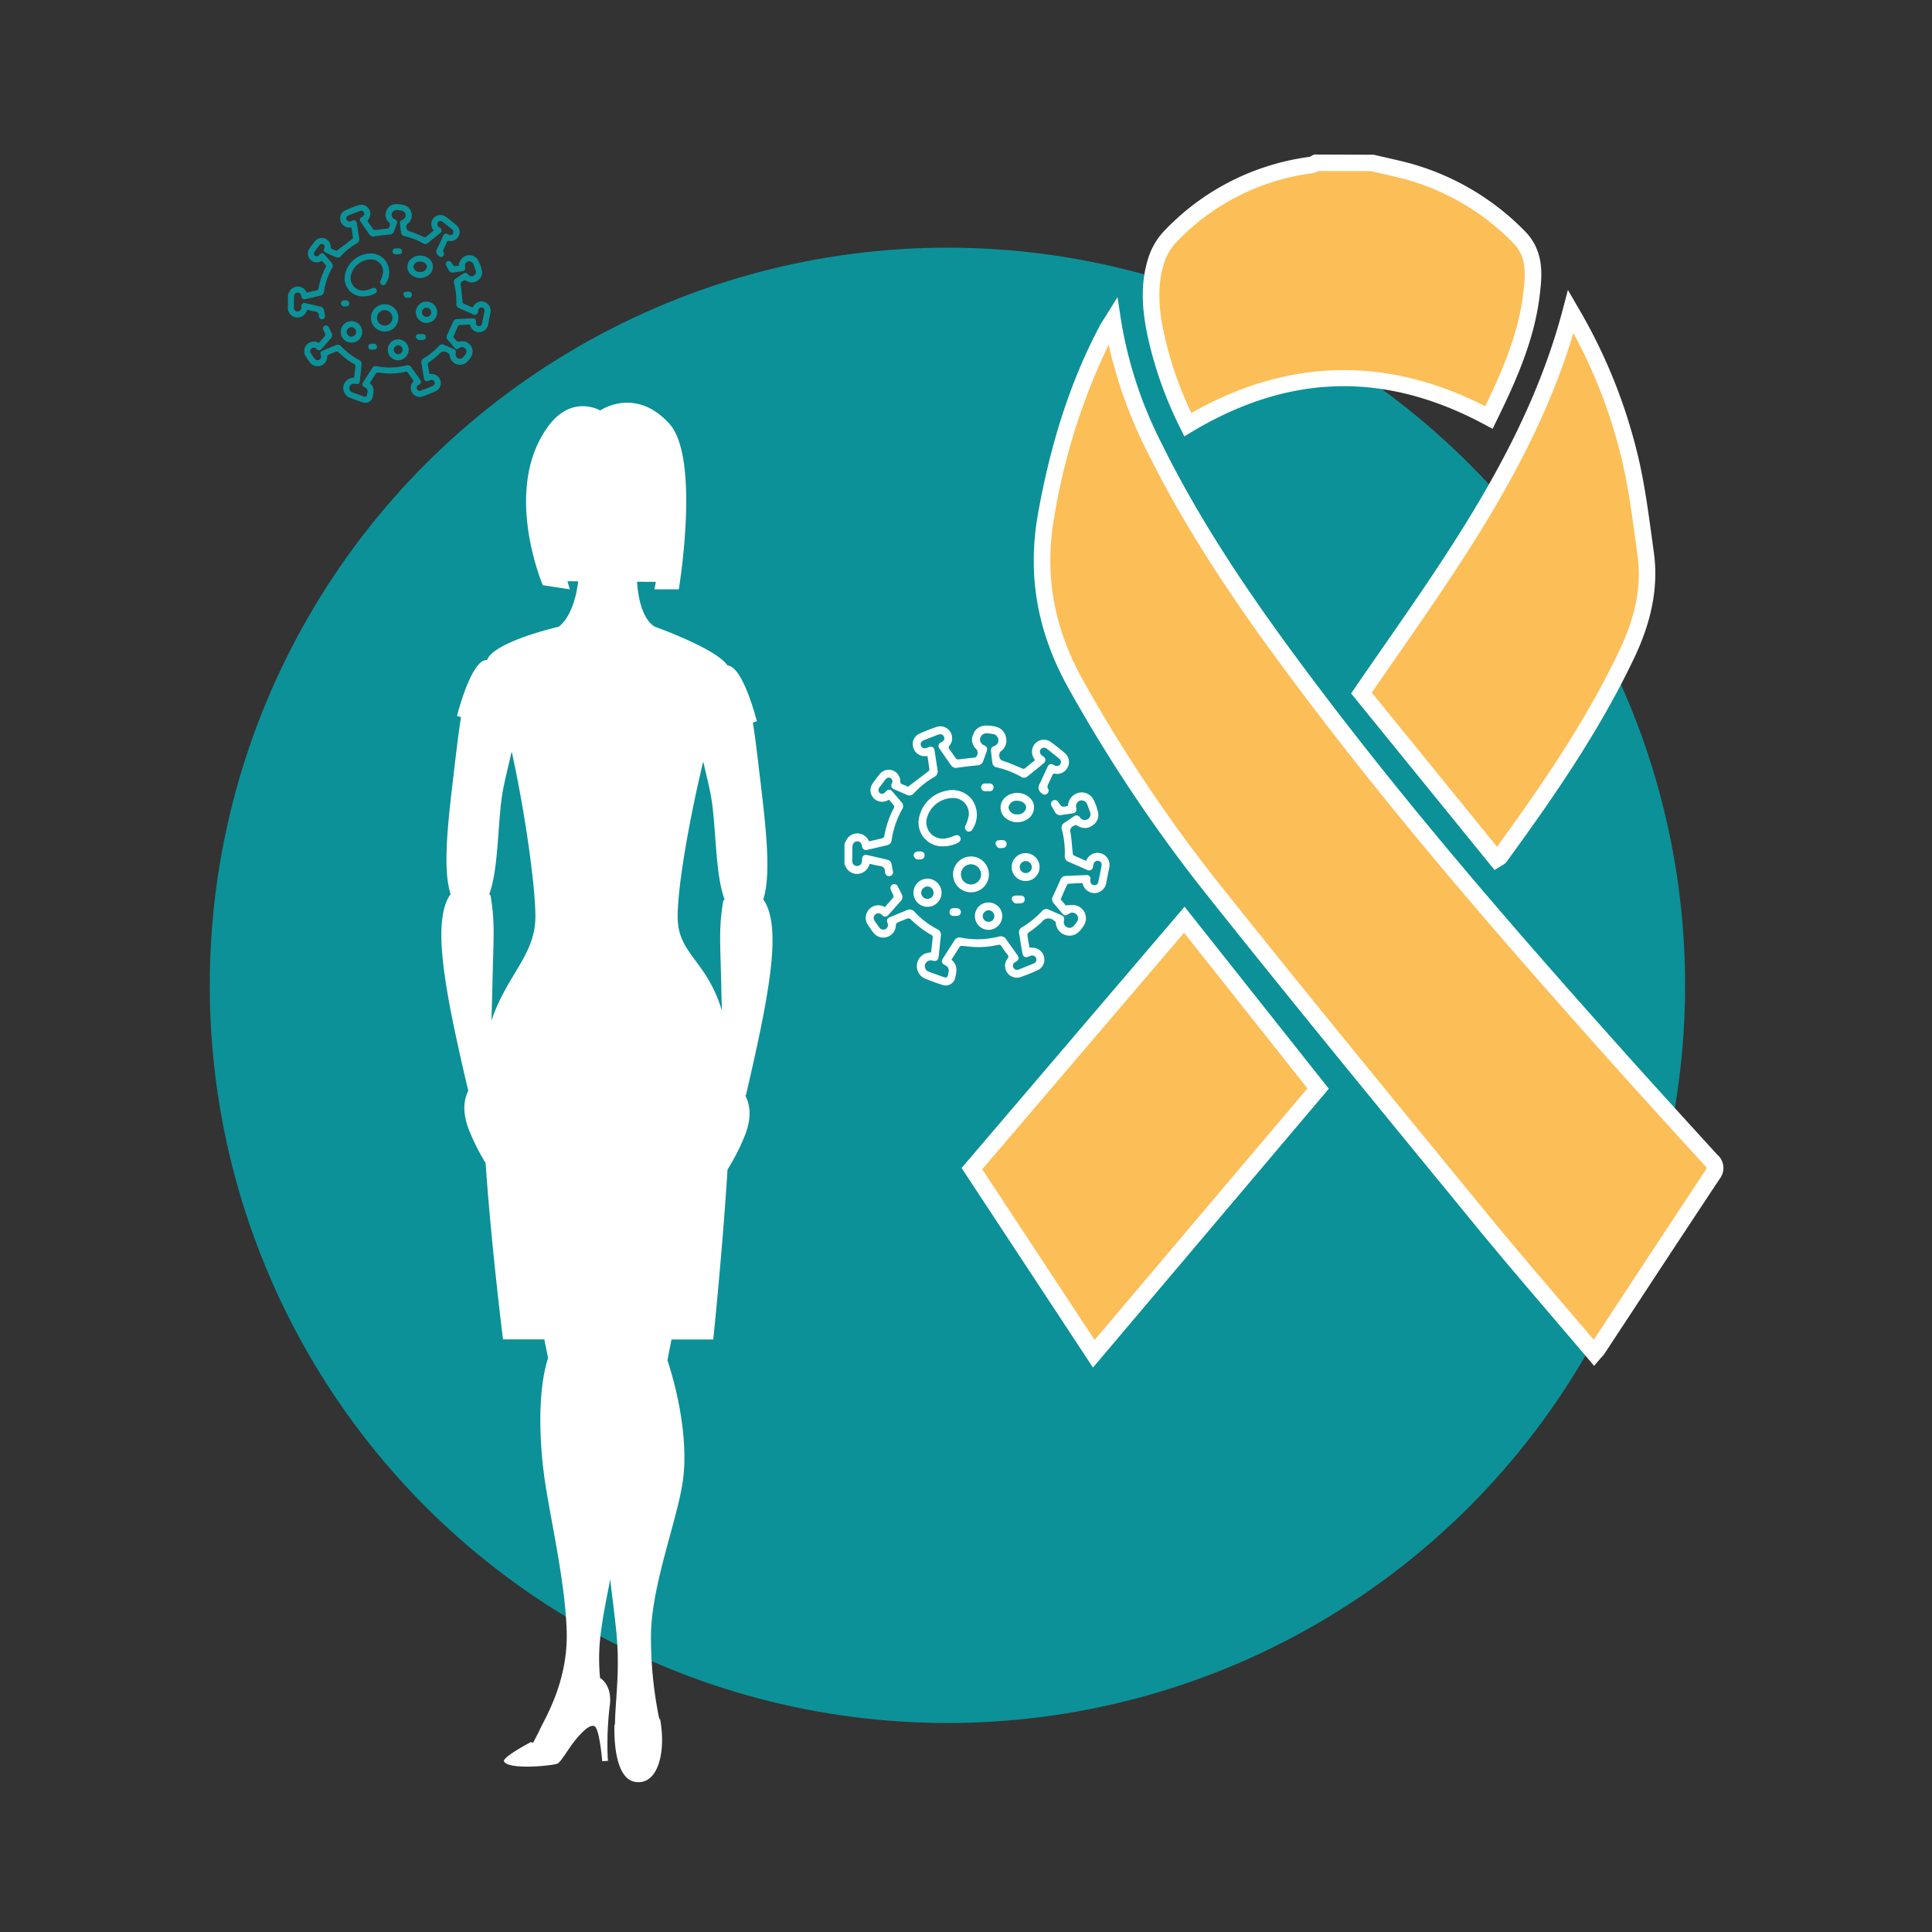 <svg xmlns="http://www.w3.org/2000/svg" width="350" height="350" viewBox="0 0 350 350">
  <rect x="0" y="0" width="350" height="350" fill="#333333" stroke="none"/>
  <g id="Group_340" data-name="Group 340" transform="translate(-7730 -4862)">
    <rect id="Rectangle_202" data-name="Rectangle 202" width="350" height="350" transform="translate(7730 4862)" fill="none"/>
    <g id="Group_337" data-name="Group 337" transform="translate(7654.727 4454.141)">
      <circle id="Ellipse_1" data-name="Ellipse 1" cx="133.636" cy="133.636" r="133.636" transform="translate(113.273 452.727)" fill="#0c9198"/>
      <g id="Group_81" data-name="Group 81">
        <g id="Group_77" data-name="Group 77">
          <path id="Path_849" data-name="Path 849" d="M323.8,437.359c1.816.42,3.635.824,5.445,1.263a45.036,45.036,0,0,1,21.075,12.04c3.147,3.065,2.837,6.781,2.414,10.4-.93,7.954-4.168,15.18-7.721,22.423-18.418-9.906-36.52-9.49-54.561,1.3a69.966,69.966,0,0,1-5.467-14.869c-1.139-4.825-1.808-9.687-.354-14.532A11.345,11.345,0,0,1,287.1,450.9a42.66,42.66,0,0,1,25.672-13.146,3.7,3.7,0,0,0,.917-.4Z" fill="#fcbe57"/>
          <path id="Path_850" data-name="Path 850" d="M289.823,486.909l-.719-1.46a71.113,71.113,0,0,1-5.582-15.186c-1.072-4.542-1.95-9.912-.332-15.308a12.755,12.755,0,0,1,2.823-5.087,44.256,44.256,0,0,1,26.552-13.6c-.018-.006.048-.047.117-.084.129-.07.258-.139.389-.2l.293-.131,10.771.038,1.684.387c1.26.288,2.521.576,3.777.88a46.3,46.3,0,0,1,21.768,12.423c3.788,3.69,3.249,8.292,2.857,11.653-.974,8.331-4.419,15.885-7.865,22.909l-.685,1.4-1.372-.737c-18.055-9.711-35.418-9.3-53.08,1.264Zm24.226-48.05a3.139,3.139,0,0,1-1.077.386,41.319,41.319,0,0,0-24.792,12.7,9.86,9.86,0,0,0-2.116,3.875c-1.415,4.718-.6,9.6.378,13.756a66.764,66.764,0,0,0,4.655,13.1c17.485-9.929,35.382-10.343,53.241-1.23,3.1-6.393,6.046-13.223,6.9-20.551.446-3.8.565-6.687-1.969-9.155A43.367,43.367,0,0,0,328.89,440.08c-1.244-.3-2.492-.586-3.739-.872l-1.524-.349Z" fill="#fff"/>
        </g>
        <g id="Group_78" data-name="Group 78">
          <path id="Path_851" data-name="Path 851" d="M364.064,652.981c-6.854-8.09-13.77-16.025-20.435-24.166-16.621-20.3-33.3-40.564-49.612-61.112A276.771,276.771,0,0,1,270.368,532.2c-5.577-9.811-7.564-19.946-5.556-31.107,2.113-11.745,5.448-23,11.049-33.561.22-.415.493-.8.986-1.594a77.819,77.819,0,0,0,7.6,23.088c7.545,15.286,17.217,29.219,27.415,42.8,17.292,23.031,36.133,44.775,55.3,66.239,5.984,6.7,12.04,13.337,18.093,19.976.747.819,1.052,1.414.33,2.5-6.979,10.518-13.893,21.078-20.832,31.623A8.865,8.865,0,0,1,364.064,652.981Z" fill="#fcbe57"/>
          <path id="Path_852" data-name="Path 852" d="M364.057,655.293l-1.137-1.342q-3.222-3.8-6.452-7.57c-4.628-5.415-9.414-11.015-14-16.615l-6.451-7.876c-14.24-17.381-28.963-35.355-43.176-53.254a276.938,276.938,0,0,1-23.779-35.7c-5.88-10.345-7.753-20.85-5.727-32.114,2.361-13.123,6.024-24.244,11.2-34,.158-.3.338-.581.592-.979.126-.2.272-.424.446-.7l2.15-3.454.608,4.022a75.835,75.835,0,0,0,7.463,22.648c7.924,16.057,18.231,30.528,27.268,42.566,17.843,23.764,37.085,45.833,55.223,66.141,5.769,6.459,11.7,12.968,17.444,19.264l.638.7a3.182,3.182,0,0,1,.472,4.344q-7.653,11.535-15.238,23.114l-5.591,8.5a5.7,5.7,0,0,1-.592.728c-.07.077-.143.155-.216.24ZM276.121,470.3a114.321,114.321,0,0,0-9.833,31.051c-1.9,10.545-.136,20.391,5.384,30.1a274,274,0,0,0,23.519,35.316c14.2,17.881,28.915,35.845,43.148,53.218l6.451,7.876c4.564,5.576,9.34,11.163,13.959,16.567q2.625,3.07,5.251,6.155l5.094-7.748q7.605-11.574,15.245-23.124a1.574,1.574,0,0,0,.143-.255,3.032,3.032,0,0,0-.332-.409l-.638-.7c-5.745-6.3-11.686-12.816-17.465-19.287-18.181-20.357-37.474-42.483-55.383-66.338-9.121-12.148-19.527-26.762-27.56-43.039A82.352,82.352,0,0,1,276.121,470.3Z" fill="#fff"/>
        </g>
        <g id="Group_79" data-name="Group 79">
          <path id="Path_853" data-name="Path 853" d="M359.839,464.289A96.253,96.253,0,0,1,370.9,492.362c1.12,5.19,1.758,10.489,2.491,15.757.891,6.394-.629,12.373-3.349,18.13-6.234,13.192-14.5,25.108-23.052,36.848-.073.1-.221.144-.635.4l-24.449-30.093C336.9,511.56,352.92,490.574,359.839,464.289Z" fill="#fcbe57"/>
          <path id="Path_854" data-name="Path 854" d="M346.026,565.469,320.038,533.48l.634-.924q2.547-3.711,5.119-7.4c13.043-18.778,26.529-38.2,32.6-61.249l.925-3.519,1.823,3.15a97.221,97.221,0,0,1,11.23,28.507c.946,4.378,1.558,8.875,2.15,13.225l.362,2.642c.841,6.037-.3,12.245-3.479,18.978-6.506,13.768-15.384,26.364-23.2,37.09a2.089,2.089,0,0,1-.737.605c-.078.044-.182.1-.321.188ZM323.781,533.33l22.693,27.932c7.554-10.4,16.009-22.523,22.214-35.654,2.966-6.275,3.989-11.766,3.221-17.282l-.364-2.652c-.584-4.292-1.188-8.731-2.108-13a92.686,92.686,0,0,0-9.137-24.484c-6.583,22.016-19.517,40.636-32.045,58.674Q326.015,530.093,323.781,533.33Z" fill="#fff"/>
        </g>
        <g id="Group_80" data-name="Group 80">
          <path id="Path_855" data-name="Path 855" d="M314.065,605.06l-40.641,48.047-22.082-33.538c12.872-15.083,25.651-30.059,38.478-45.091Z" fill="#fcbe57"/>
          <path id="Path_856" data-name="Path 856" d="M273.273,655.606l-23.8-36.153,40.392-47.335L316,605.091Zm-20.058-35.92,20.358,30.92,38.553-45.578-22.349-28.189Z" fill="#fff"/>
        </g>
      </g>
      <g id="Group_82" data-name="Group 82">
        <path id="Path_857" data-name="Path 857" d="M228.258,560.762a6.164,6.164,0,0,1,.526-1.023,2.258,2.258,0,0,1,3.733.184c.067.1.124.214.2.352.817-.187,1.636-.363,2.446-.574a.51.51,0,0,0,.3-.341,17.344,17.344,0,0,1,1.759-5.156.465.465,0,0,0,0-.4c-.281-.372-.6-.716-.915-1.087a2.156,2.156,0,0,1-1.851.295,2.078,2.078,0,0,1-1.143-3.143A19.953,19.953,0,0,1,234.725,548a2.09,2.09,0,0,1,3.64,1.37.515.515,0,0,0,.385.583c.4.141.774.323,1.022.429,1.289-.975,2.508-1.892,3.719-2.819a.4.4,0,0,0,.151-.3c-.1-.8-.223-1.6-.342-2.418-.16,0-.28,0-.4,0a2.138,2.138,0,0,1-2.192-1.612,2.076,2.076,0,0,1,1.088-2.446,32.311,32.311,0,0,1,3.264-1.272,2.149,2.149,0,0,1,2.239,3.411.452.452,0,0,0-.023.673c.406.534.758,1.109,1.162,1.644a.585.585,0,0,0,.45.189c.961-.093,1.918-.233,2.879-.322a.49.49,0,0,0,.467-.352.982.982,0,0,0-.207-1.294,2.275,2.275,0,0,1-.408-2.655,2.377,2.377,0,0,1,2.239-1.506,6.729,6.729,0,0,1,1.806.2,2.44,2.44,0,0,1,1.861,1.961,2.355,2.355,0,0,1-.889,2.458.872.872,0,0,0-.328.824c0,.643.322.847.894,1.032,1.093.353,2.147.829,3.207,1.279a.5.5,0,0,0,.621-.06c.564-.49,1.157-.948,1.765-1.441a2.355,2.355,0,0,1-.521-1.97,2.142,2.142,0,0,1,3.309-1.342,30.561,30.561,0,0,1,2.643,2.094,2.077,2.077,0,0,1,.464,2.526,2.118,2.118,0,0,1-2.292,1.16c-.279-.048-.386.043-.488.279-.273.629-.583,1.242-.849,1.874a.645.645,0,0,0,.036.483.715.715,0,0,1-.115.973.671.671,0,0,1-.969-.048,1.222,1.222,0,0,1-.367-1.769c.456-.991.91-1.984,1.372-2.973.291-.621.639-.723,1.23-.377a.8.8,0,0,0,1.093-.122.78.78,0,0,0-.237-1.1c-.7-.569-1.411-1.135-2.127-1.691a.779.779,0,0,0-1.164.034.793.793,0,0,0,.237,1.14c.109.089.226.169.328.265a.685.685,0,0,1,.007,1.1q-1.492,1.248-3.021,2.452a.926.926,0,0,1-1.1.047,16.2,16.2,0,0,0-4.429-1.719.934.934,0,0,1-.783-.827c-.1-.727-.176-1.456-.256-2.185a.725.725,0,0,1,.506-.8c.654-.279.906-.662.831-1.239a1.168,1.168,0,0,0-1.083-1c-.292-.053-.587-.086-.881-.118a1.216,1.216,0,0,0-1.313.831,1.121,1.121,0,0,0,.673,1.335c.565.28.684.548.482,1.124s-.415,1.175-.634,1.759a1.075,1.075,0,0,1-1.064.755c-1.192.12-2.383.261-3.57.43a1.1,1.1,0,0,1-1.186-.445c-.685-.989-1.375-1.973-2.054-2.965a.723.723,0,0,1,.292-1.194c.5-.274.658-.615.482-1.016-.19-.432-.558-.552-1.106-.345q-1.224.462-2.444.939c-.564.221-.782.593-.617,1.027.178.466.572.589,1.174.365.1-.039.2-.086.306-.118a.693.693,0,0,1,.974.573c.2,1.215.377,2.435.561,3.653a1.091,1.091,0,0,1-.6,1.206,15.518,15.518,0,0,0-3.651,2.908,1.041,1.041,0,0,1-1.388.287c-.73-.312-1.461-.626-2.187-.95a.715.715,0,0,1-.449-1.082.689.689,0,0,0-.228-.945c-.316-.211-.675-.111-.971.27q-.531.685-1.04,1.387a.719.719,0,0,0,.052,1.043c.315.242.681.165,1.017-.213.476-.537.856-.541,1.314-.009.53.616,1.052,1.239,1.583,1.854a1.043,1.043,0,0,1,.135,1.3,15.879,15.879,0,0,0-1.911,5.586,1.026,1.026,0,0,1-.848.933c-1.2.281-2.4.566-3.6.837a.7.7,0,0,1-.9-.632c-.107-.641-.4-.931-.911-.913-.494.017-.823.38-.843.992-.027.843-.034,1.687-.029,2.531a.861.861,0,0,0,.836.94.89.89,0,0,0,.922-.867c.016-.139.005-.281.014-.421a.7.7,0,0,1,.889-.7q1.85.406,3.689.853a.975.975,0,0,1,.775.841c.073.43.169.856.243,1.286a.72.72,0,0,1-.516.832.694.694,0,0,1-.854-.468.774.774,0,0,1-.074-.27c.03-.758-.393-1.035-1.085-1.123-.565-.073-1.119-.238-1.694-.365a2.411,2.411,0,0,1-1.288,1.612,2.284,2.284,0,0,1-3.076-1.121c-.063-.138-.129-.275-.193-.413Z" fill="#fff"/>
        <path id="Path_858" data-name="Path 858" d="M268.74,553.859a2.627,2.627,0,0,1,.879-1.835,2.419,2.419,0,0,1,3.711.618,9.244,9.244,0,0,1,.865,2.4,2.206,2.206,0,0,1-1.047,2.381,2.274,2.274,0,0,1-2.564.082.727.727,0,0,0-.9.025.93.93,0,0,0-.484,1.151c.216,1.224.273,2.475.409,3.714.016.148.071.37.174.419.728.348,1.473.658,2.244.994a2.315,2.315,0,0,1,1.4-1.339,2.18,2.18,0,0,1,2.8,2.55c-.175.887-.356,1.773-.524,2.661a2.231,2.231,0,0,1-2.009,1.97,2.2,2.2,0,0,1-2.255-1.607c-.021-.058-.046-.115-.085-.214-.83.041-1.67.076-2.508.131a.385.385,0,0,0-.271.187c-.392.864-.768,1.735-1.161,2.633l.928,1.105a8.478,8.478,0,0,1,1.631-.055,2.424,2.424,0,0,1,1.676,3.647,6.467,6.467,0,0,1-.821,1.079,2.461,2.461,0,0,1-4.273-1.436c-.036-.3-.182-.389-.4-.531a1.449,1.449,0,0,0-2.164.32,18.376,18.376,0,0,1-2.34,1.857.652.652,0,0,0-.258.46c.1.771.246,1.536.374,2.288a7.82,7.82,0,0,1,.978.08,2.133,2.133,0,0,1,1.7,1.78,2.1,2.1,0,0,1-1.1,2.2,32.767,32.767,0,0,1-3.292,1.328,2.142,2.142,0,0,1-2.272-3.36.506.506,0,0,0-.015-.754c-.384-.492-.742-1.005-1.088-1.525a.471.471,0,0,0-.579-.231,15.839,15.839,0,0,1-4.511.371c-.684-.034-1.364-.14-2.048-.192a.487.487,0,0,0-.381.136c-.519.776-1.014,1.568-1.53,2.375a2.327,2.327,0,0,1,.907,1.754,5.867,5.867,0,0,1-.337,1.863,1.751,1.751,0,0,1-2.2.942c-1.082-.344-2.158-.726-3.205-1.165a2.459,2.459,0,0,1,.791-4.68c.107-.012.214-.033.365-.058.106-.945.219-1.888.306-2.833.008-.092-.13-.233-.234-.292a18.1,18.1,0,0,1-3.827-2.916.551.551,0,0,0-.472-.1c-.644.233-1.28.493-1.9.778a.557.557,0,0,0-.255.4,2.273,2.273,0,0,1-4.132,1.327c-.311-.411-.6-.837-.887-1.266a2.275,2.275,0,0,1,2.841-3.382c.055.024.111.045.2.08.507-.575,1.02-1.141,1.507-1.728a.493.493,0,0,0,0-.408c-.123-.319-.3-.618-.429-.935a.712.712,0,1,1,1.284-.6c.234.458.453.924.684,1.384a.951.951,0,0,1-.13,1.132c-.76.871-1.522,1.741-2.3,2.6a.713.713,0,0,1-1.14.006.854.854,0,1,0-1.321,1.083c.265.4.539.8.831,1.191a.89.89,0,0,0,1.126.277.858.858,0,0,0,.358-1.09c-.2-.593-.081-.865.5-1.105,1.007-.419,2.023-.817,3.026-1.245a1.085,1.085,0,0,1,1.349.294,15.475,15.475,0,0,0,4.15,3.17,1.077,1.077,0,0,1,.635,1.182c-.144,1.272-.261,2.546-.412,3.816-.075.636-.419.845-1.056.7a1.093,1.093,0,0,0-1.4.68,1.07,1.07,0,0,0,.768,1.346c.861.321,1.724.638,2.592.939.535.186.752.036.825-.523.012-.092.03-.184.05-.275a1.065,1.065,0,0,0-.654-1.374c-.555-.282-.675-.654-.347-1.176.688-1.1,1.39-2.186,2.083-3.281a1.033,1.033,0,0,1,1.15-.519,15.469,15.469,0,0,0,4.8.2c.679-.09,1.354-.214,2.025-.354a1.138,1.138,0,0,1,1.471.567q.954,1.333,1.906,2.669c.437.615.364.958-.274,1.326a.749.749,0,0,0-.4,1.014.727.727,0,0,0,.995.342q1.33-.513,2.648-1.059a.745.745,0,0,0,.485-1.011.761.761,0,0,0-1.026-.379c-.088.03-.172.072-.259.106-.708.274-1.076.087-1.207-.654-.21-1.182-.4-2.367-.59-3.552a.966.966,0,0,1,.467-1.046,17.042,17.042,0,0,0,3.738-3.028.939.939,0,0,1,1.118-.225c.805.338,1.6.7,2.4,1.052a.683.683,0,0,1,.424.8c-.014.093-.029.186-.038.279a1.017,1.017,0,0,0,.573,1.08,1,1,0,0,0,1.2-.24,4.932,4.932,0,0,0,.654-.852,1,1,0,0,0-.189-1.28,1.05,1.05,0,0,0-1.3-.092c-.679.438-.844.416-1.373-.208-.474-.56-.941-1.127-1.417-1.686a1.063,1.063,0,0,1-.132-1.257q.7-1.476,1.354-2.975a1,1,0,0,1,.9-.7c1.279-.062,2.558-.125,3.838-.165a.654.654,0,0,1,.706.743,2.971,2.971,0,0,0-.007.421.693.693,0,0,0,.628.653.637.637,0,0,0,.773-.459q.363-1.595.641-3.207a.7.7,0,0,0-.649-.734.715.715,0,0,0-.8.508,4.506,4.506,0,0,0-.125.546.72.72,0,0,1-1.116.566c-1.1-.475-2.2-.966-3.3-1.441a1.054,1.054,0,0,1-.694-1.1,16.288,16.288,0,0,0-.519-4.729.989.989,0,0,1,.468-1.244q.828-.573,1.667-1.13a.738.738,0,0,1,1.14.168,1.042,1.042,0,0,0,1.4.322,1.076,1.076,0,0,0,.406-1.357c-.152-.442-.309-.883-.487-1.315a1.078,1.078,0,0,0-1.314-.7,1.049,1.049,0,0,0-.678,1.308c.11.611-.114.929-.72,1.016-.633.091-1.265.185-1.9.27a1.078,1.078,0,0,1-1.306-.65c-.185-.326-.384-.644-.559-.974a.708.708,0,1,1,1.214-.73c.019.025.032.053.049.079C267.607,554.1,267.607,554.1,268.74,553.859Z" fill="#fff"/>
        <path id="Path_859" data-name="Path 859" d="M246.228,561.173a4.3,4.3,0,0,1-4.538-4.693,6.233,6.233,0,0,1,5.062-5.374,4.529,4.529,0,0,1,4.493,1.462,4.72,4.72,0,0,1,.123,5.632.672.672,0,0,1-.95.2.752.752,0,0,1-.228-.991,7,7,0,0,0,.568-1.759,2.827,2.827,0,0,0-3.029-3.22,4.909,4.909,0,0,0-4.469,3.4,2.972,2.972,0,0,0,3.605,3.857,7.742,7.742,0,0,0,1.283-.422c.508-.2.911-.112,1.087.283s0,.774-.483,1.013A5.718,5.718,0,0,1,246.228,561.173Z" fill="#fff"/>
        <path id="Path_860" data-name="Path 860" d="M251.176,569.507a3.246,3.246,0,1,1,3.24-3.237A3.223,3.223,0,0,1,251.176,569.507Zm0-1.423a1.84,1.84,0,0,0,1.835-1.8,1.877,1.877,0,0,0-1.838-1.86,1.841,1.841,0,0,0-1.822,1.862A1.817,1.817,0,0,0,251.174,568.084Z" fill="#fff"/>
        <path id="Path_861" data-name="Path 861" d="M262.594,554a2.519,2.519,0,0,1-1.008,2.131,3.327,3.327,0,0,1-3.93.085,2.444,2.444,0,0,1-.237-3.938,3.328,3.328,0,0,1,4.464.163A2.283,2.283,0,0,1,262.594,554Zm-3.031,1.382a1.47,1.47,0,0,0,1.611-1.225c0-.66-.68-1.2-1.557-1.229a1.458,1.458,0,0,0-1.65,1.221A1.443,1.443,0,0,0,259.563,555.38Z" fill="#fff"/>
        <path id="Path_862" data-name="Path 862" d="M243.286,572.135a2.546,2.546,0,1,1,2.558-2.563A2.542,2.542,0,0,1,243.286,572.135ZM244.4,569.6a1.129,1.129,0,0,0-1.1-1.148,1.165,1.165,0,0,0-1.145,1.122,1.14,1.14,0,0,0,1.12,1.134A1.1,1.1,0,0,0,244.4,569.6Z" fill="#fff"/>
        <path id="Path_863" data-name="Path 863" d="M263.605,564.95a2.528,2.528,0,1,1-2.513-2.542A2.546,2.546,0,0,1,263.605,564.95Zm-2.533-1.105a1.092,1.092,0,1,0,1.121,1.084A1.108,1.108,0,0,0,261.072,563.845Z" fill="#fff"/>
        <path id="Path_864" data-name="Path 864" d="M251.888,573.829a2.443,2.443,0,0,1,2.452-2.476,2.475,2.475,0,0,1,2.505,2.485,2.524,2.524,0,0,1-2.491,2.474A2.485,2.485,0,0,1,251.888,573.829Zm2.477,1.034a1.033,1.033,0,0,0,1.043-1.029,1.067,1.067,0,0,0-1.06-1.071A1.092,1.092,0,0,0,253.3,573.8,1.063,1.063,0,0,0,254.365,574.863Z" fill="#fff"/>
        <path id="Path_865" data-name="Path 865" d="M259.7,571.531c-.2-.02-.459.026-.617-.081a1.248,1.248,0,0,1-.511-.629.551.551,0,0,1,.48-.684,5.341,5.341,0,0,1,1.337-.011.6.6,0,0,1,.512.677.633.633,0,0,1-.533.667A5.292,5.292,0,0,1,259.7,571.531Z" fill="#fff"/>
        <path id="Path_866" data-name="Path 866" d="M254.175,549.794c.14,0,.281-.008.42,0a.678.678,0,0,1,.674.686.67.67,0,0,1-.646.71,8.047,8.047,0,0,1-.932,0,.679.679,0,0,1-.677-.684.687.687,0,0,1,.695-.715C253.864,549.786,254.02,549.794,254.175,549.794Z" fill="#fff"/>
        <path id="Path_867" data-name="Path 867" d="M241.686,563.564c-.127-.021-.365.01-.48-.1a1.172,1.172,0,0,1-.438-.673.817.817,0,0,1,.444-.607,2.051,2.051,0,0,1,.958-.054.647.647,0,0,1,.6.671.684.684,0,0,1-.6.717A4.1,4.1,0,0,1,241.686,563.564Z" fill="#fff"/>
        <path id="Path_868" data-name="Path 868" d="M256.622,561.516c-.183-.029-.419,0-.536-.1a1.346,1.346,0,0,1-.461-.667.57.57,0,0,1,.523-.658,3,3,0,0,1,.786-.034.687.687,0,0,1,.692.727.715.715,0,0,1-.721.705c-.093.008-.187,0-.28,0Z" fill="#fff"/>
        <path id="Path_869" data-name="Path 869" d="M248.321,573.782a2.049,2.049,0,0,1-.464-.005.66.66,0,0,1-.561-.74.636.636,0,0,1,.612-.641,4.646,4.646,0,0,1,.7-.008.709.709,0,0,1,.737.679.717.717,0,0,1-.743.724c-.093,0-.186,0-.279,0Z" fill="#fff"/>
      </g>
      <g id="Group_83" data-name="Group 83">
        <path id="Path_870" data-name="Path 870" d="M127.451,461.241a4.842,4.842,0,0,1,.4-.782,1.726,1.726,0,0,1,2.854.141c.051.079.1.163.155.269.625-.144,1.251-.278,1.87-.439a.389.389,0,0,0,.23-.261,13.286,13.286,0,0,1,1.344-3.941.349.349,0,0,0,0-.306c-.215-.285-.456-.548-.7-.832a1.645,1.645,0,0,1-1.415.226,1.589,1.589,0,0,1-.874-2.4,15.381,15.381,0,0,1,1.077-1.428,1.6,1.6,0,0,1,2.782,1.047.393.393,0,0,0,.295.445c.3.109.592.248.781.328.985-.745,1.917-1.446,2.843-2.154a.306.306,0,0,0,.115-.227c-.077-.613-.171-1.224-.261-1.849-.122,0-.214,0-.306,0a1.636,1.636,0,0,1-1.676-1.233,1.588,1.588,0,0,1,.832-1.87,25.01,25.01,0,0,1,2.495-.972,1.643,1.643,0,0,1,1.712,2.607.346.346,0,0,0-.018.515c.311.408.58.848.888,1.257a.447.447,0,0,0,.345.144c.734-.071,1.465-.178,2.2-.246a.375.375,0,0,0,.357-.269.751.751,0,0,0-.158-.989,1.74,1.74,0,0,1-.312-2.03,1.817,1.817,0,0,1,1.711-1.151,5.127,5.127,0,0,1,1.381.154,1.865,1.865,0,0,1,1.422,1.5,1.8,1.8,0,0,1-.679,1.878.668.668,0,0,0-.251.631c0,.491.246.647.684.788.835.27,1.641.634,2.451.978a.38.38,0,0,0,.475-.046c.431-.375.884-.725,1.349-1.1a1.8,1.8,0,0,1-.4-1.505,1.638,1.638,0,0,1,2.53-1.026,23.522,23.522,0,0,1,2.02,1.6,1.588,1.588,0,0,1,.354,1.931,1.619,1.619,0,0,1-1.752.887c-.213-.037-.295.033-.373.213-.208.481-.446.95-.649,1.433a.49.49,0,0,0,.028.369.547.547,0,0,1-.088.744.514.514,0,0,1-.741-.037.934.934,0,0,1-.281-1.352c.349-.758.7-1.517,1.05-2.272.222-.476.488-.554.939-.289a.61.61,0,0,0,.836-.093.6.6,0,0,0-.181-.844c-.538-.435-1.079-.868-1.626-1.293a.6.6,0,0,0-.89.026.607.607,0,0,0,.182.872c.083.068.172.129.25.2a.524.524,0,0,1,.005.842q-1.14.954-2.309,1.874a.706.706,0,0,1-.839.036,12.369,12.369,0,0,0-3.386-1.314.713.713,0,0,1-.6-.632c-.074-.556-.135-1.113-.2-1.67a.553.553,0,0,1,.387-.612c.5-.213.692-.506.635-.948a.892.892,0,0,0-.828-.761c-.223-.041-.448-.066-.674-.09a.928.928,0,0,0-1,.635.858.858,0,0,0,.514,1.021c.432.214.523.418.369.859s-.317.9-.485,1.344a.821.821,0,0,1-.813.577q-1.367.138-2.729.329a.839.839,0,0,1-.907-.34c-.523-.756-1.051-1.508-1.57-2.267a.553.553,0,0,1,.224-.913c.379-.209.5-.469.368-.776-.145-.33-.427-.422-.845-.264q-.936.354-1.868.718c-.432.169-.6.453-.472.785.136.357.437.45.9.279.078-.029.154-.065.234-.09a.529.529,0,0,1,.744.438c.153.929.289,1.861.43,2.792a.835.835,0,0,1-.461.922,11.866,11.866,0,0,0-2.791,2.223.8.8,0,0,1-1.06.22c-.559-.239-1.118-.479-1.673-.726-.41-.184-.511-.419-.342-.828a.527.527,0,0,0-.175-.722c-.242-.162-.516-.085-.742.207q-.406.523-.8,1.059a.552.552,0,0,0,.04.8c.241.185.521.126.778-.163.364-.41.654-.414,1-.007.4.471.805.947,1.21,1.417a.8.8,0,0,1,.1.992,12.125,12.125,0,0,0-1.46,4.27.785.785,0,0,1-.648.713c-.916.215-1.831.433-2.749.64a.538.538,0,0,1-.691-.484c-.082-.489-.3-.711-.7-.7-.377.013-.629.291-.644.758-.02.645-.026,1.29-.022,1.935a.659.659,0,0,0,.639.719.682.682,0,0,0,.705-.663c.012-.107,0-.215.01-.322a.536.536,0,0,1,.68-.535q1.413.311,2.819.652a.744.744,0,0,1,.593.643c.056.329.13.654.186.983a.55.55,0,0,1-.394.635.529.529,0,0,1-.653-.357.584.584,0,0,1-.057-.206c.023-.58-.3-.792-.829-.859-.432-.055-.856-.182-1.295-.279a1.842,1.842,0,0,1-.985,1.233,1.746,1.746,0,0,1-2.351-.857c-.048-.106-.1-.211-.148-.316Z" fill="#0c9198"/>
        <path id="Path_871" data-name="Path 871" d="M158.4,455.964a2,2,0,0,1,.672-1.4,1.849,1.849,0,0,1,2.837.472,7.049,7.049,0,0,1,.661,1.838,1.686,1.686,0,0,1-.8,1.82,1.737,1.737,0,0,1-1.96.063.556.556,0,0,0-.69.02.711.711,0,0,0-.37.879c.165.936.209,1.892.313,2.839.012.114.054.283.133.321.556.265,1.126.5,1.715.76a1.771,1.771,0,0,1,1.069-1.024,1.666,1.666,0,0,1,2.141,1.949c-.134.678-.273,1.355-.4,2.034a1.706,1.706,0,0,1-1.536,1.506,1.68,1.68,0,0,1-1.724-1.228c-.016-.045-.034-.088-.064-.164-.635.031-1.277.058-1.918.1a.3.3,0,0,0-.207.143c-.3.661-.587,1.326-.887,2.013l.709.845a6.452,6.452,0,0,1,1.247-.042,1.852,1.852,0,0,1,1.281,2.787,4.972,4.972,0,0,1-.627.825,1.882,1.882,0,0,1-3.267-1.1c-.028-.231-.139-.3-.308-.4a1.109,1.109,0,0,0-1.655.244,14.047,14.047,0,0,1-1.788,1.42.5.5,0,0,0-.2.351c.075.59.188,1.174.286,1.749a5.922,5.922,0,0,1,.747.061,1.632,1.632,0,0,1,1.3,1.361,1.6,1.6,0,0,1-.841,1.684,25.017,25.017,0,0,1-2.517,1.016,1.638,1.638,0,0,1-1.737-2.569.386.386,0,0,0-.011-.576c-.293-.376-.567-.768-.831-1.166a.362.362,0,0,0-.443-.176,12.114,12.114,0,0,1-3.448.284c-.523-.026-1.043-.107-1.566-.147a.373.373,0,0,0-.291.1c-.4.594-.776,1.2-1.169,1.816a1.782,1.782,0,0,1,.693,1.34,4.478,4.478,0,0,1-.258,1.425,1.339,1.339,0,0,1-1.685.72c-.827-.263-1.649-.555-2.45-.891a1.88,1.88,0,0,1,.6-3.577c.082-.009.163-.025.279-.044.081-.723.168-1.444.234-2.166.006-.07-.1-.178-.179-.223a13.887,13.887,0,0,1-2.926-2.229.419.419,0,0,0-.36-.078q-.739.267-1.455.6a.423.423,0,0,0-.2.309,1.738,1.738,0,0,1-3.159,1.014c-.237-.314-.46-.64-.677-.968a1.739,1.739,0,0,1,2.172-2.585l.15.061c.387-.439.78-.872,1.152-1.321a.383.383,0,0,0,0-.312c-.1-.244-.228-.473-.328-.714a.544.544,0,1,1,.981-.461c.179.35.346.706.523,1.057a.727.727,0,0,1-.1.865c-.581.667-1.163,1.332-1.756,1.987a.544.544,0,0,1-.871.005.653.653,0,1,0-1.01.828c.2.309.413.615.635.91a.68.68,0,0,0,.861.212.655.655,0,0,0,.274-.833c-.151-.453-.062-.661.379-.845.77-.32,1.547-.624,2.313-.952a.832.832,0,0,1,1.032.225,11.808,11.808,0,0,0,3.172,2.423.824.824,0,0,1,.485.9c-.11.972-.2,1.946-.315,2.917-.057.486-.32.646-.807.535a.836.836,0,0,0-1.07.52.819.819,0,0,0,.588,1.029c.658.245,1.318.487,1.981.718.409.141.575.027.631-.4.009-.071.023-.141.038-.21a.815.815,0,0,0-.5-1.051c-.424-.215-.516-.5-.266-.9.526-.839,1.063-1.671,1.593-2.508a.791.791,0,0,1,.879-.4,11.835,11.835,0,0,0,3.67.155c.518-.069,1.035-.163,1.547-.27a.87.87,0,0,1,1.125.433q.729,1.018,1.456,2.04c.335.47.279.732-.209,1.013a.573.573,0,0,0-.3.775.556.556,0,0,0,.761.262q1.017-.392,2.024-.81a.568.568,0,0,0,.371-.772.582.582,0,0,0-.784-.29c-.067.023-.132.055-.2.081-.541.21-.822.067-.923-.5-.16-.9-.3-1.809-.451-2.715a.737.737,0,0,1,.357-.8,13.065,13.065,0,0,0,2.858-2.315.716.716,0,0,1,.854-.172c.616.258,1.224.533,1.833.8a.522.522,0,0,1,.324.61c-.01.071-.022.142-.029.213a.776.776,0,0,0,.439.826.763.763,0,0,0,.917-.183,3.726,3.726,0,0,0,.5-.652.764.764,0,0,0-.144-.978.8.8,0,0,0-.991-.071c-.519.335-.645.318-1.049-.159-.363-.428-.72-.861-1.083-1.289a.81.81,0,0,1-.1-.96c.357-.752.7-1.512,1.035-2.274a.766.766,0,0,1,.688-.538c.978-.047,1.956-.1,2.934-.126a.5.5,0,0,1,.54.568,2.314,2.314,0,0,0-.006.322.53.53,0,0,0,.481.5.487.487,0,0,0,.59-.351q.279-1.218.49-2.451a.531.531,0,0,0-.5-.561.544.544,0,0,0-.61.388,3.41,3.41,0,0,0-.1.417.551.551,0,0,1-.853.433c-.843-.363-1.68-.738-2.523-1.1a.806.806,0,0,1-.53-.845,12.445,12.445,0,0,0-.4-3.615.756.756,0,0,1,.358-.951q.633-.439,1.274-.864a.565.565,0,0,1,.872.128.8.8,0,0,0,1.073.247.824.824,0,0,0,.31-1.038c-.116-.338-.236-.675-.372-1.005a.824.824,0,0,0-1.005-.535.8.8,0,0,0-.518,1c.084.468-.087.711-.55.777-.484.07-.968.142-1.452.207a.823.823,0,0,1-1-.5c-.142-.249-.294-.492-.427-.745a.541.541,0,1,1,.928-.558c.014.019.024.041.037.061C157.53,456.151,157.53,456.151,158.4,455.964Z" fill="#0c9198"/>
        <path id="Path_872" data-name="Path 872" d="M141.188,461.556a3.288,3.288,0,0,1-3.469-3.588,4.764,4.764,0,0,1,3.87-4.108,3.463,3.463,0,0,1,3.434,1.117,3.607,3.607,0,0,1,.094,4.305.514.514,0,0,1-.726.151.573.573,0,0,1-.174-.758,5.405,5.405,0,0,0,.434-1.344,2.161,2.161,0,0,0-2.315-2.461,3.753,3.753,0,0,0-3.417,2.6,2.272,2.272,0,0,0,2.756,2.948,5.865,5.865,0,0,0,.981-.323c.388-.153.7-.085.83.216s0,.593-.368.775A4.375,4.375,0,0,1,141.188,461.556Z" fill="#0c9198"/>
        <path id="Path_873" data-name="Path 873" d="M144.97,467.926a2.481,2.481,0,1,1,2.477-2.475A2.464,2.464,0,0,1,144.97,467.926Zm0-1.088a1.406,1.406,0,0,0,1.4-1.376,1.433,1.433,0,0,0-1.4-1.421,1.407,1.407,0,0,0-1.393,1.423A1.389,1.389,0,0,0,144.969,466.838Z" fill="#0c9198"/>
        <path id="Path_874" data-name="Path 874" d="M153.7,456.071a1.924,1.924,0,0,1-.77,1.629,2.542,2.542,0,0,1-3,.064,1.867,1.867,0,0,1-.182-3.009,2.544,2.544,0,0,1,3.413.124A1.743,1.743,0,0,1,153.7,456.071Zm-2.317,1.056a1.124,1.124,0,0,0,1.232-.936c0-.505-.52-.917-1.19-.94a1.116,1.116,0,0,0-1.262.934A1.1,1.1,0,0,0,151.381,457.127Z" fill="#0c9198"/>
        <path id="Path_875" data-name="Path 875" d="M138.939,469.935a1.946,1.946,0,1,1,1.955-1.959A1.944,1.944,0,0,1,138.939,469.935ZM139.79,468a.863.863,0,0,0-.844-.877.891.891,0,0,0-.875.857.873.873,0,0,0,.856.867A.837.837,0,0,0,139.79,468Z" fill="#0c9198"/>
        <path id="Path_876" data-name="Path 876" d="M154.471,464.443a1.932,1.932,0,1,1-1.921-1.944A1.946,1.946,0,0,1,154.471,464.443Zm-1.936-.845a.834.834,0,1,0,.857.828A.847.847,0,0,0,152.535,463.6Z" fill="#0c9198"/>
        <path id="Path_877" data-name="Path 877" d="M145.514,471.23a1.868,1.868,0,0,1,1.875-1.893,1.892,1.892,0,0,1,1.915,1.9,1.928,1.928,0,0,1-1.9,1.891A1.9,1.9,0,0,1,145.514,471.23Zm1.894.79a.789.789,0,0,0,.8-.786.815.815,0,0,0-.81-.819.835.835,0,0,0-.8.8A.814.814,0,0,0,147.408,472.02Z" fill="#0c9198"/>
        <path id="Path_878" data-name="Path 878" d="M151.487,469.473c-.151-.016-.351.02-.471-.062a.944.944,0,0,1-.391-.48.421.421,0,0,1,.367-.524,4.1,4.1,0,0,1,1.021-.008.458.458,0,0,1,.392.518.485.485,0,0,1-.408.51A4.006,4.006,0,0,1,151.487,469.473Z" fill="#0c9198"/>
        <path id="Path_879" data-name="Path 879" d="M147.263,452.857c.107,0,.214-.006.321,0a.519.519,0,0,1,.515.525.51.51,0,0,1-.494.542,6.038,6.038,0,0,1-.712,0,.535.535,0,0,1,.014-1.069C147.025,452.851,147.144,452.857,147.263,452.857Z" fill="#0c9198"/>
        <path id="Path_880" data-name="Path 880" d="M137.716,463.383c-.1-.016-.279.007-.367-.072a.9.9,0,0,1-.335-.515.623.623,0,0,1,.34-.464,1.561,1.561,0,0,1,.732-.041.494.494,0,0,1,.455.512.525.525,0,0,1-.461.549A3.12,3.12,0,0,1,137.716,463.383Z" fill="#0c9198"/>
        <path id="Path_881" data-name="Path 881" d="M149.133,461.817c-.139-.021-.32,0-.409-.075a1.038,1.038,0,0,1-.353-.51.436.436,0,0,1,.4-.5,2.326,2.326,0,0,1,.6-.026.525.525,0,0,1,.529.555.546.546,0,0,1-.552.539c-.07.007-.142,0-.213,0Z" fill="#0c9198"/>
        <path id="Path_882" data-name="Path 882" d="M142.788,471.194a1.556,1.556,0,0,1-.355,0,.505.505,0,0,1-.429-.565.487.487,0,0,1,.468-.491,3.65,3.65,0,0,1,.533-.006.542.542,0,0,1,.564.519.548.548,0,0,1-.568.554c-.071,0-.142,0-.213,0Z" fill="#0c9198"/>
      </g>
      <path id="Path_883" data-name="Path 883" d="M214.027,589.217c1.265-7.313,1.769-13.265.288-16.991a6.535,6.535,0,0,0-.773-1.426c1.634-4.939.251-14.921-.894-24.614-.339-2.89-.649-5.345-.988-7.428l.722-.233s-2.491-9.99-5.311-10.1c-1.984-3.04-13.068-6.995-13.068-6.995s-2.856-1.033-3.319-8.181l3.41.021c-.16.845-.27,1.354-.27,1.354h4.421s3.979-23.795-1.747-30.045c-6.182-6.755-12.492-2.356-12.492-2.356s-5.059-3-9.366,2.8c-8.495,11.421-1.029,28.852-1.029,28.852l4.9.744s-.179-.562-.438-1.463l1.944.013c-.784,6.574-3.552,8.235-3.552,8.235s-11.785,2.705-12.959,6.04c-.011,0-.026-.009-.04-.009-2.856-.113-5.4,10.118-5.4,10.118l.725.233c-.335,2.088-.653,4.539-.992,7.43-1.138,9.69-2.528,19.677-.89,24.612a6.739,6.739,0,0,0-.777,1.426c-1.48,3.727-.97,9.682.288,16.993,1.175,6.765,3.652,17.076,3.652,17.076h.087c-.89,1.855-1.127,3.917-.037,6.95a38.876,38.876,0,0,0,3.126,6.281c1.036,15.16,3.151,31.948,3.151,31.948h7.481c.248,1.2.478,2.354.682,3.385-1.772,5.462-1.678,13.856-.747,21.032s3.877,19.212,4.121,28.573-4.275,16.19-5,17.97c-.24.563-.736,1.355-1.064,2.1-.281-.051-.453-.1-.453-.1s-5.23,2.764-4.836,3.5c.824,1.53,8.287.819,9.614.421.668-.2,2.083-2.868,3.527-4.57s2.593-2.571,3.257-2.23c.908.465,1.393,6.33,1.393,6.33l1.043-.062-.058-.679a58.505,58.505,0,0,1,.423-9.689c.31-3.457-1.751-4.608-1.751-4.608a.485.485,0,0,0-.043.045,36.537,36.537,0,0,1,.233-9.021c.409-3.082,1-5.723,1.594-8.936.394,3.423.773,6.17,1.1,9.4.744,7.316-.227,12.649-.23,17.126-.051-.232-.088-.4-.088-.4s-.565,9.891,3.749,10.577,5.636-5.889,4.458-11.635c0,0-.015.206-.044.487a72.911,72.911,0,0,1-1.557-15.6c.164-9.362,4.956-21.066,5.835-28.249s-1.036-15.928-2.852-21.377c.222-1.146.474-2.429.733-3.779h7.568s1.66-15.929,2.583-30.778a37.928,37.928,0,0,0,3.264-6.482c1.1-3.032.853-5.1-.041-6.951h.1S212.852,595.983,214.027,589.217Zm-11.362-43.4c.486,2.059.978,4.074,1.328,5.858,1.065,5.373.751,14.39,2.55,19.137l-.234.194c-.875,5.029-.525,7.768-.368,15.614.029,1.351.069,2.823.113,4.333-2.809-9.29-8.02-10.182-8.02-17.068C198.034,568.524,200.032,556.818,202.665,545.821ZM164.307,592.76c.073-2.449.138-4.933.186-7.1.164-7.843.507-10.584-.365-15.612,0,0-.084-.076-.23-.191,1.8-4.751,1.481-13.767,2.546-19.141.4-2.03.985-4.357,1.528-6.717,2.5,11.393,4.293,24.506,4.293,29.895C172.265,580.9,167.064,584.488,164.307,592.76Z" fill="#fff"/>
    </g>
  </g>
</svg>
